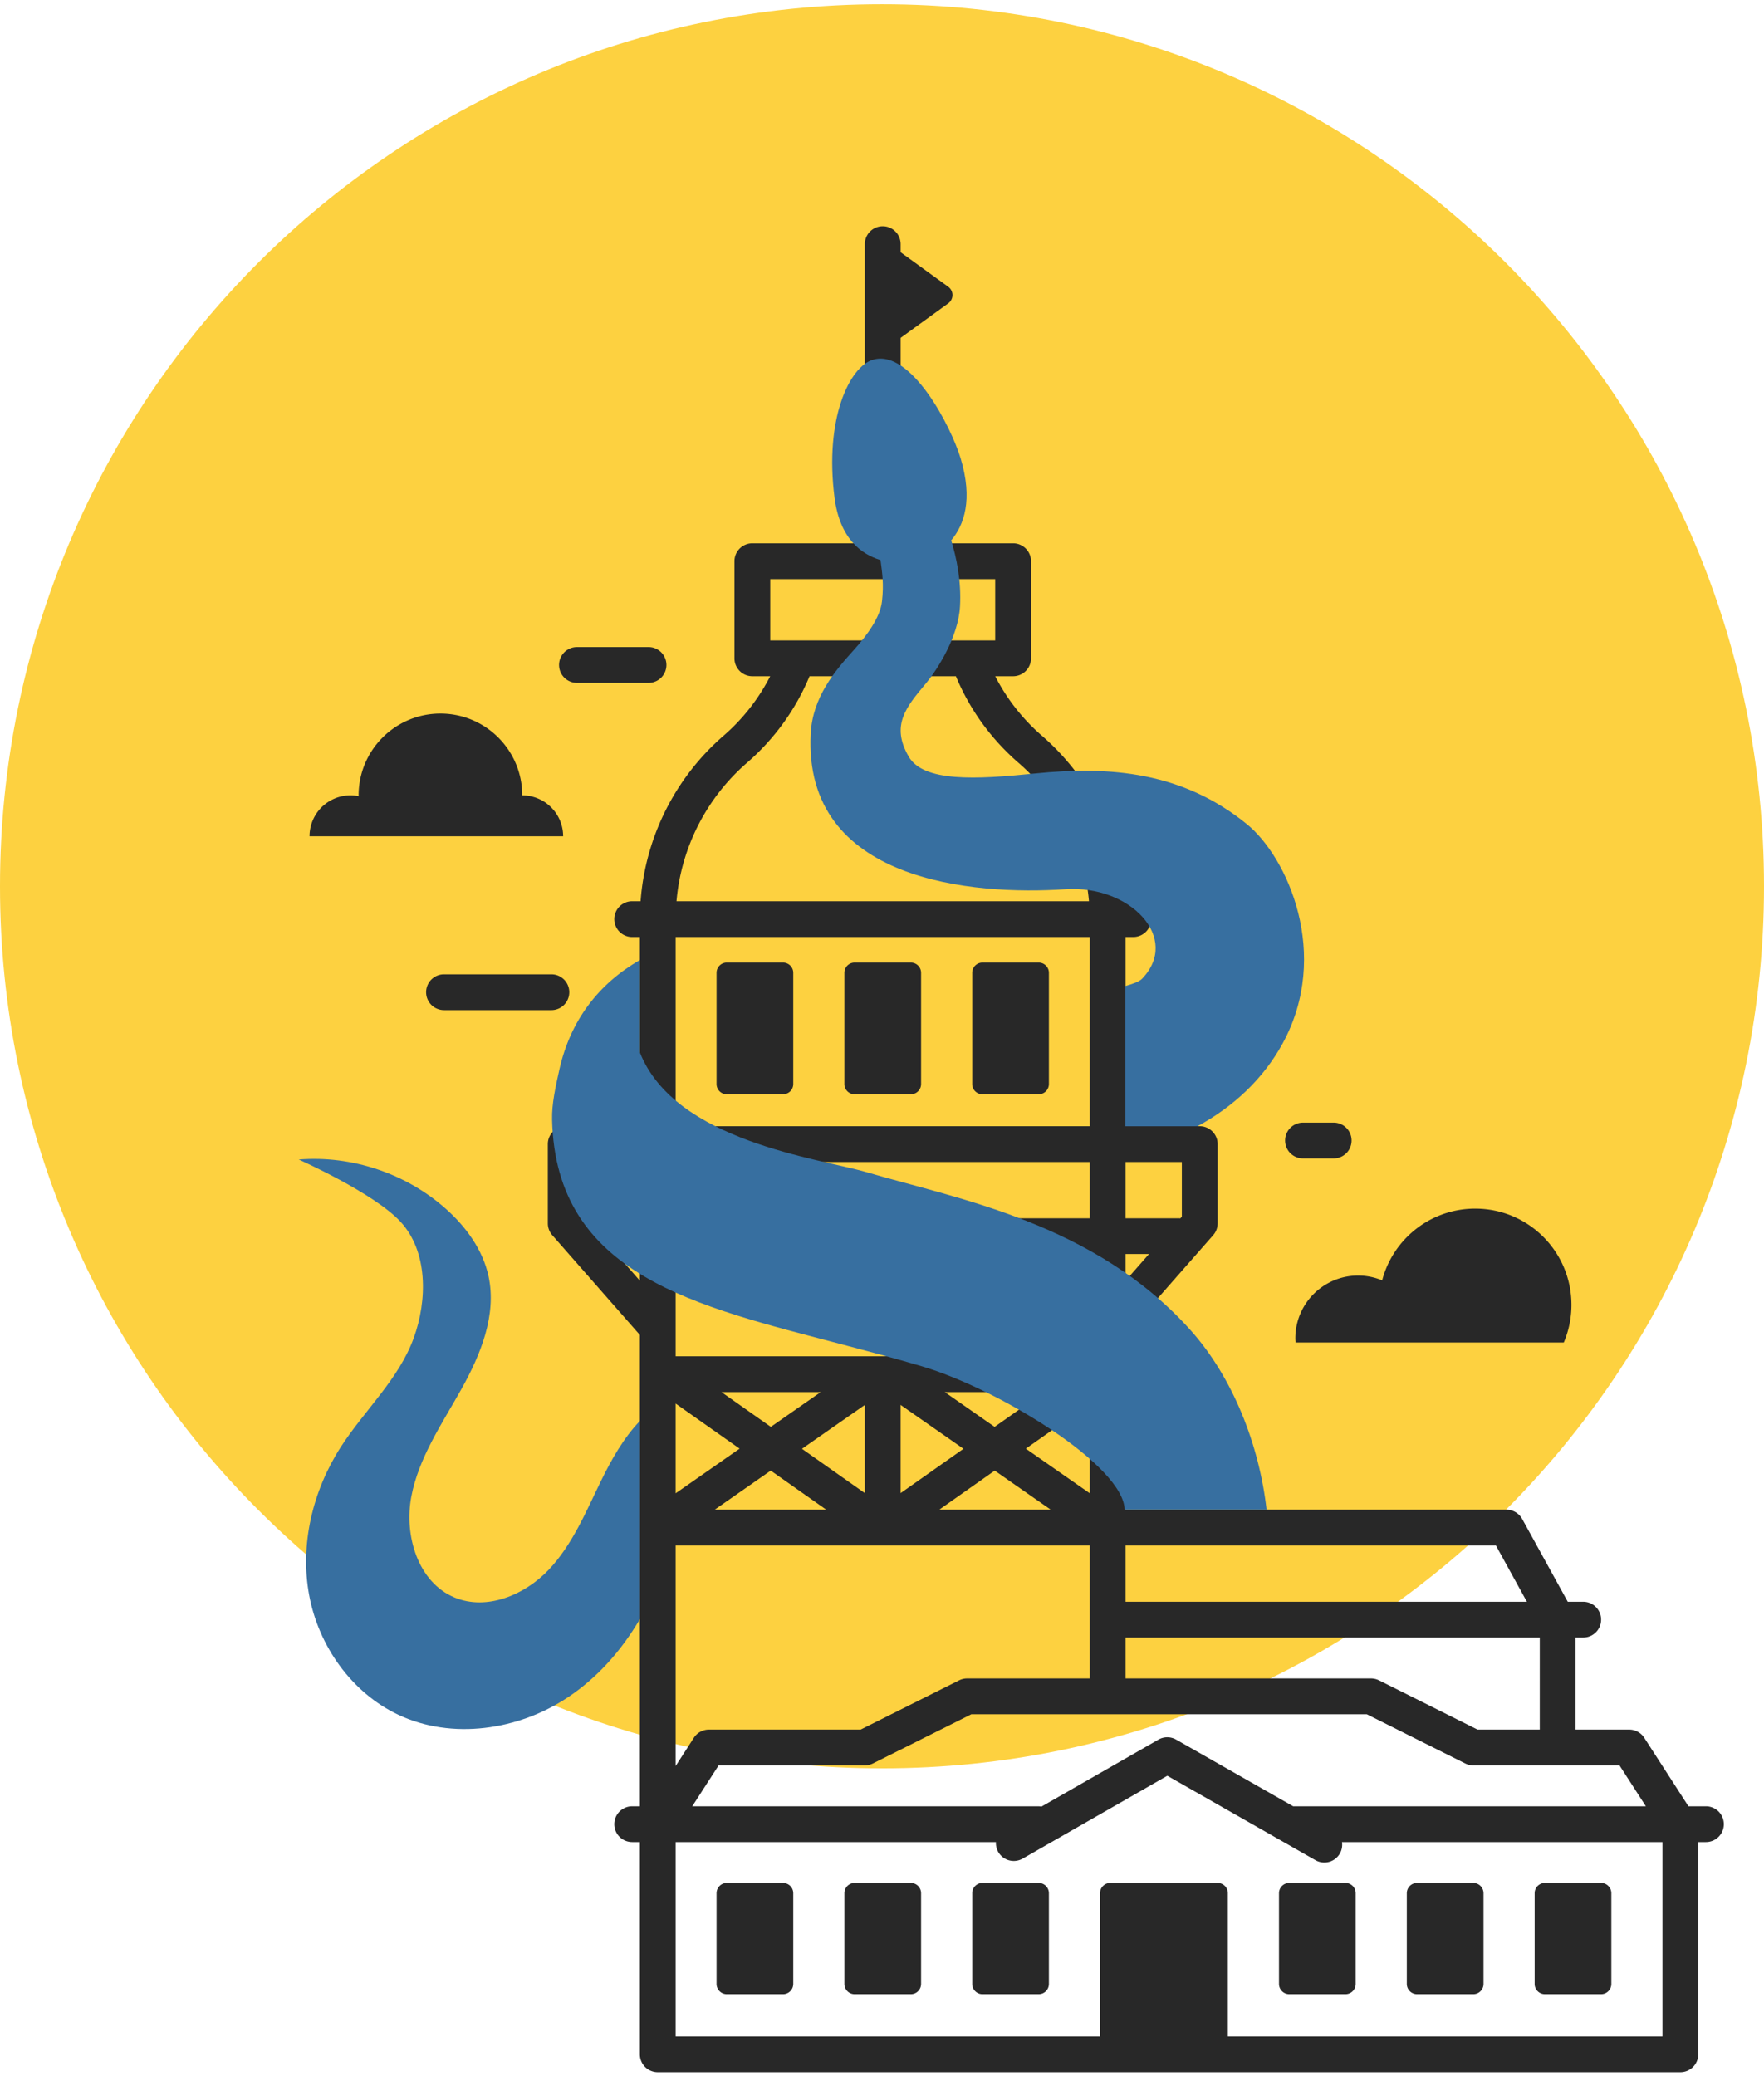 <svg height="406" width="345" xmlns="http://www.w3.org/2000/svg"><g fill="none" fill-rule="evenodd"><path d="m345 173.33c0 95.268-77.23 172.5-172.5 172.5s-172.5-77.233-172.5-172.5c0-95.27 77.23-172.5 172.5-172.5s172.5 77.23 172.5 172.5" fill="#fdd140"/><g fill="#282828"><path d="m305.843 262.547a18.75 18.75 0 0 0 1.496-7.363c0-10.394-8.425-18.82-18.818-18.82-8.74 0-16.083 5.957-18.201 14.032a12.22 12.22 0 0 0 -4.708-.94c-6.778 0-12.273 5.495-12.273 12.273 0 .276.024.547.04.818zm-203.704-107c0-8.836-7.163-16-16-16-8.836 0-16 7.164-16 16 0 .055.008.107.009.162a8 8 0 0 0 -9.609 7.838h49.6a8 8 0 0 0 -8-8m24.7-22h-14a3.5 3.5 0 1 1 0-7h14a3.5 3.5 0 1 1 0 7m-19 64h-21a3.5 3.5 0 1 1 0-7h21a3.5 3.5 0 1 1 0 7m153 29h-6a3.5 3.5 0 1 1 0-7h6a3.5 3.5 0 1 1 0 7"/><path d="m325.143 398.249h-85v-28.003a2 2 0 0 0 -2-2h-21a2 2 0 0 0 -2 2v28.003h-83v-38h62.643a3.47 3.47 0 0 0 .453 1.935 3.502 3.502 0 0 0 4.776 1.296l28.285-16.201 28.977 16.511a3.499 3.499 0 0 0 4.774-1.309 3.46 3.46 0 0 0 .408-2.232h62.684zm-204.574-153h4.574v5.209zm-6.426-18h11v11h-10.5c-.07 0-.134.017-.202.021l-.298-.339zm18-7h81v-37h-81zm13.97-71.091c5.367-4.655 9.553-10.481 12.214-16.909h28.629c2.663 6.431 6.845 12.25 12.216 16.909a40.466 40.466 0 0 1 13.805 27.091h-80.67a40.472 40.472 0 0 1 13.807-27.091zm4.53-23.909h44v-12h-44zm80.5 102v10.682l-.298.339c-.068-.004-.133-.021-.202-.021h-10.5v-11zm-11 18h4.574l-4.574 5.209zm78.485 68h-78.485v-11h72.43zm2.515 25h-12.174l-19.261-9.631a3.5 3.5 0 0 0 -1.565-.369h-48v-8h81zm-169-36h81v26h-24c-.544 0-1.08.126-1.565.369l-19.261 9.631h-29.674a3.5 3.5 0 0 0 -2.941 1.603l-3.56 5.516v-43.119zm39.092-39.744a3.506 3.506 0 0 0 2.54.011l39.368-15.148v17.881h-81v-18.16zm27.924-17.256-26.624 10.243-25.976-10.243zm-67.016-7h81v-11h-81zm68.489 45.062 12.51-8.815v17.543zm-6.087 4.289 10.964 7.649h-21.821zm-43.804 0 10.857 7.649h-21.821zm-18.598-13.104 12.51 8.815-12.51 8.728zm18.617 4.554-9.653-6.801h19.402l-9.75 6.801zm34.017-6.801h19.402l-9.654 6.801zm-15.634 19.753-12.296-8.663 12.296-8.578zm7-17.241 12.295 8.578-12.295 8.663zm145.754 78.488h-68.803c-.052 0-.1.013-.15.015l-22.915-13.056a3.5 3.5 0 0 0 -3.473.004l-22.877 13.102a3.52 3.52 0 0 0 -.654-.065h-67.636l5.16-8h28.594a3.5 3.5 0 0 0 1.565-.37l19.26-9.63h77.349l19.26 9.63c.487.243 1.022.37 1.566.37h28.593l5.16 8zm11.746 0h-3.416l-8.644-13.397a3.5 3.5 0 0 0 -2.94-1.603h-10.5v-18h1.5a3.5 3.5 0 1 0 0-7h-3.024l-8.91-16.188a3.5 3.5 0 0 0 -3.066-1.812h-74.5v-34.182l17.13-19.509c.56-.638.87-1.459.87-2.309v-15.5a3.5 3.5 0 0 0 -3.5-3.5h-14.5v-37h1.5a3.5 3.5 0 1 0 0-7h-1.645a47.468 47.468 0 0 0 -16.24-32.379 38.696 38.696 0 0 1 -9.114-11.621h3.499a3.5 3.5 0 0 0 3.5-3.5v-19a3.5 3.5 0 0 0 -3.5-3.5h-22v-40.175l9.313-6.752a2 2 0 0 0 0-3.238l-9.313-6.752v-1.583a3.5 3.5 0 1 0 -7 0v58.5h-22a3.499 3.499 0 0 0 -3.5 3.5v19a3.5 3.5 0 0 0 3.5 3.5h3.492a38.715 38.715 0 0 1 -9.108 11.621 47.464 47.464 0 0 0 -16.24 32.379h-1.644a3.5 3.5 0 1 0 0 7h1.5v37h-14.5a3.499 3.499 0 0 0 -3.5 3.5v15.5c0 .85.309 1.671.87 2.309l17.13 19.509v92.182h-1.5a3.5 3.5 0 1 0 0 7h1.5v41.5a3.5 3.5 0 0 0 3.5 3.5h200a3.5 3.5 0 0 0 3.5-3.5v-41.5h1.5a3.5 3.5 0 1 0 0-7z"/><path d="m153.143 188.246h-11a2 2 0 0 0 -2 2v21.754a2 2 0 0 0 2 2h11a2 2 0 0 0 2-2v-21.753a2 2 0 0 0 -2-2m25 0h-11a2 2 0 0 0 -2 2v21.753a2 2 0 0 0 2 2h11a2 2 0 0 0 2-2v-21.753a2 2 0 0 0 -2-2m25 0h-11a2 2 0 0 0 -2 2v21.753a2 2 0 0 0 2 2h11a2 2 0 0 0 2-2v-21.753a2 2 0 0 0 -2-2m-50 180h-11a2 2 0 0 0 -2 2v17.753a2 2 0 0 0 2 2h11a2 2 0 0 0 2-2v-17.753a2 2 0 0 0 -2-2m25 0h-11a2 2 0 0 0 -2 2v17.753a2 2 0 0 0 2 2h11a2 2 0 0 0 2-2v-17.753a2 2 0 0 0 -2-2m25 0h-11a2 2 0 0 0 -2 2v17.753a2 2 0 0 0 2 2h11a2 2 0 0 0 2-2v-17.753a2 2 0 0 0 -2-2m47 2v17.753a2 2 0 0 0 2 2h11a2 2 0 0 0 2-2v-17.753a2 2 0 0 0 -2-2h-11a2 2 0 0 0 -2 2m27 19.753h11a2 2 0 0 0 2-2v-17.753a2 2 0 0 0 -2-2h-11a2 2 0 0 0 -2 2v17.753a2 2 0 0 0 2 2m25 0h11a2 2 0 0 0 2-2v-17.753a2 2 0 0 0 -2-2h-11a2 2 0 0 0 -2 2v17.753a2 2 0 0 0 2 2"/></g><path d="m107.315 306.99c-4.673 4.938-12.103 8.037-18.387 5.441-7.172-2.96-9.932-12.123-8.484-19.745 1.448-7.623 5.993-14.22 9.778-20.994 3.785-6.773 6.963-14.544 5.32-22.126-1.119-5.15-4.386-9.628-8.316-13.138-7.763-6.934-18.425-10.512-28.799-9.665 0 0 14.608 6.486 19.865 12.123 5.414 5.806 5.326 15.366 2.61 22.825-2.94 8.072-9.652 14.103-14.29 21.335-5.449 8.495-7.99 18.995-6.148 28.917 1.844 9.923 8.3 19.072 17.425 23.381 10.513 4.962 23.506 3.036 33.182-3.41 5.838-3.888 10.528-9.235 14.086-15.303v-38.748c-3.156 3.296-5.522 7.46-7.55 11.6-2.992 6.106-5.618 12.57-10.292 17.507m140.4-11.749c-1.43-12.672-6.602-25.826-14.77-34.99-18.79-21.062-45.541-25.753-63.456-31.009-9.177-2.69-37.474-5.993-44.346-23.423v-18.067c-8.093 4.647-13.586 11.837-15.73 21.36-.776 3.472-1.51 6.778-1.44 9.851.704 30.514 28.253 36.464 56.633 43.938 5.178 1.364 10.459 2.751 15.699 4.304 14.97 4.427 39.453 19.391 39.65 28.036zm-27.613-74.989h14.018c.023 0 .039.011.062.013 7.039-3.813 12.896-9.286 16.668-16.188 9.522-17.428.936-36.46-6.994-42.906-12.544-10.191-26.665-11.422-41.538-9.897-11.438 1.165-21.71 1.708-24.61-3.33-3.49-6.051-.545-9.611 3.279-14.174 2.345-2.789 6.428-9.211 6.768-15.164.284-5-.7-9.619-1.723-12.932 2.53-2.997 4.29-7.965 1.848-16.031-1.887-6.27-9.747-21.501-17.171-19.285-4.531 1.351-9.503 11.448-7.486 27.018 1.023 7.885 5.153 10.996 8.987 12.15.32 2.488.678 4.642.286 8.08-.341 3.104-2.903 6.638-5.627 9.644-3.62 3.994-7.944 9.146-8.312 16.194-1.527 29.036 31.809 31.675 49.802 30.461 12.755-.859 22.583 9.603 15.004 17.508-.54.564-1.864 1.029-3.261 1.412z" fill="#376fa0"/></g></svg>